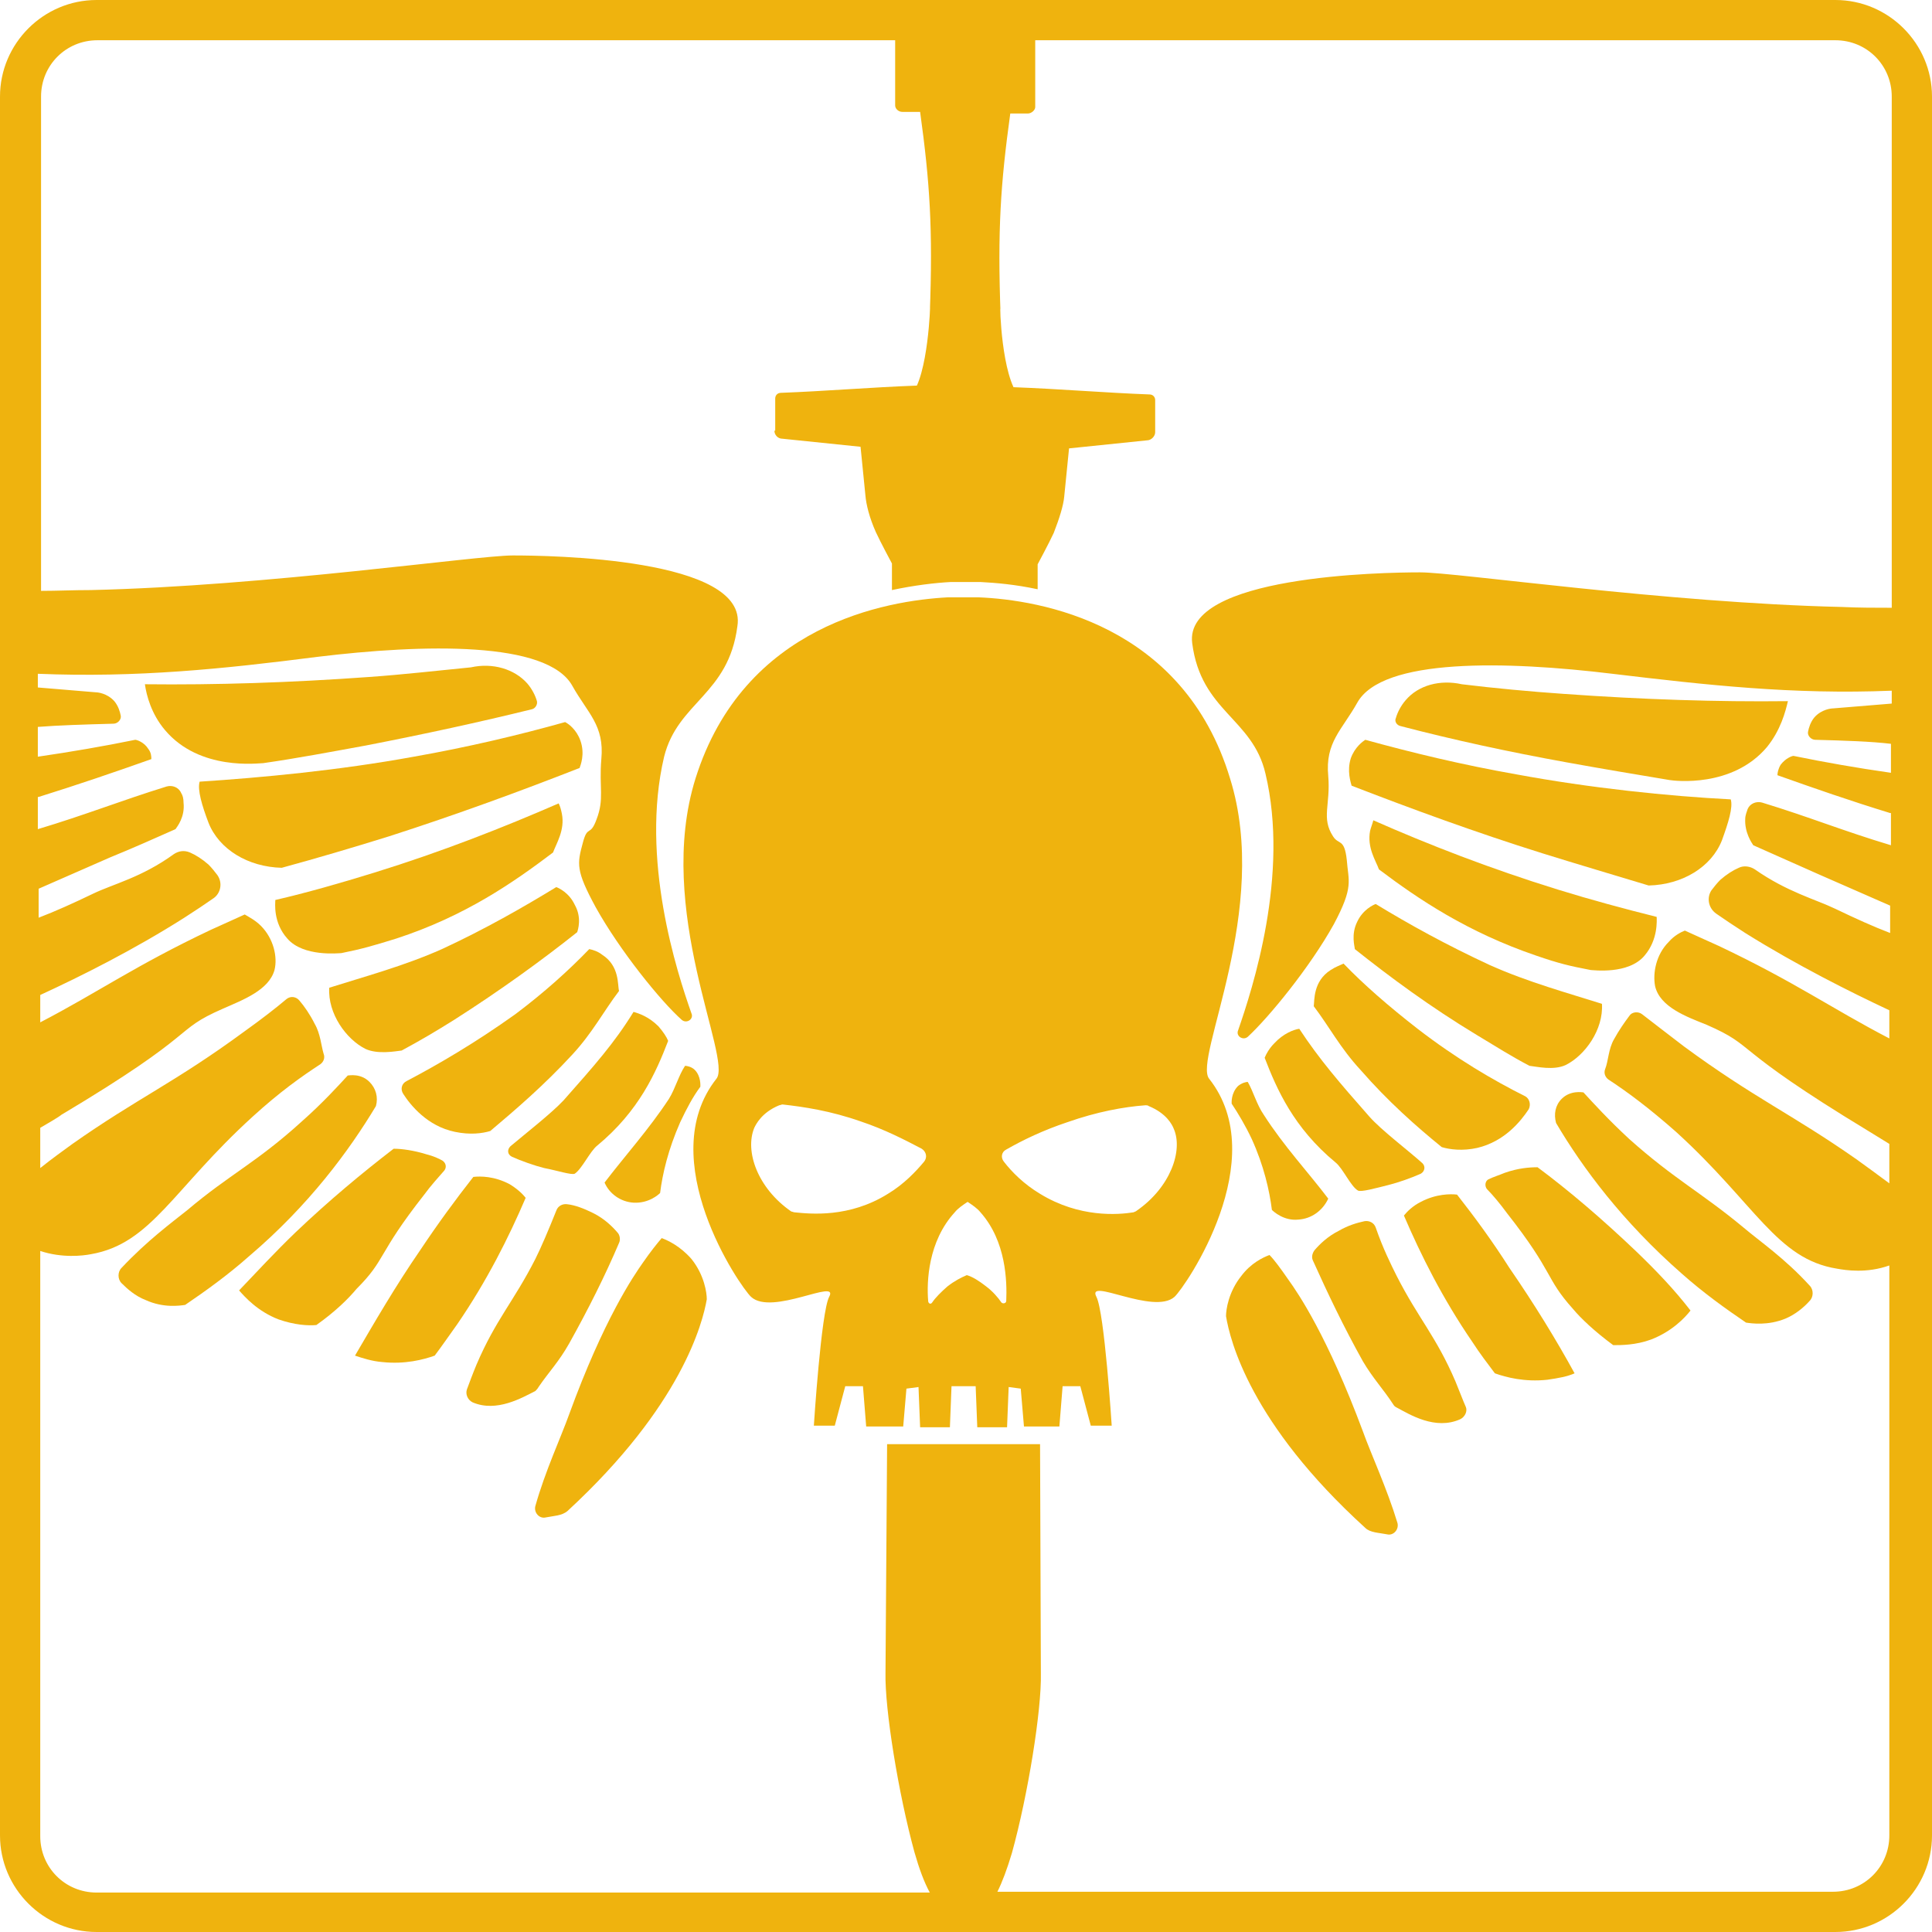 <?xml version="1.0" encoding="utf-8"?>
<!-- Generator: Adobe Illustrator 27.7.0, SVG Export Plug-In . SVG Version: 6.00 Build 0)  -->
<svg version="1.1" id="Layer_1" xmlns="http://www.w3.org/2000/svg" xmlns:xlink="http://www.w3.org/1999/xlink" x="0px" y="0px"
	 viewBox="0 0 240 240" style="enable-background:new 0 0 240 240;" xml:space="preserve">
<style type="text/css">
	.st0{fill:#EFB30E;}
</style>
<g>
	<path class="st0" d="M32.7,94.8L32.7,94.8c4.2-0.6,8.4-1.4,12.8-2.2c7.2-1.4,14.1-2.9,20.6-4.5c0.4-0.1,0.7-0.6,0.6-1
		c-0.2-0.7-0.6-1.5-1.2-2.2c-1.6-1.8-4.3-2.6-7-2c-4.1,0.4-8.4,0.9-12.7,1.2c-9.7,0.7-19,1-27.8,0.9c0.2,1.4,0.8,3.7,2.5,5.7
		C24.8,95.8,32.1,94.8,32.7,94.8z"/>
	<path class="st0" d="M48.3,103.9c8.4-2.7,16.3-5.6,23.7-8.5c0.1-0.3,0.7-1.7,0.1-3.4c-0.5-1.4-1.5-2.1-1.9-2.3
		c-5.7,1.6-12,3.1-18.8,4.3c-9.3,1.7-18.9,2.6-26.6,3.1c-0.3,1,0.3,3,1.1,5.1c1.3,3.3,4.9,5.5,9.1,5.6
		C39.4,106.6,43.8,105.3,48.3,103.9z"/>
	<path class="st0" d="M42.4,118.4L42.4,118.4c2.5-0.5,3.9-0.9,6.8-1.8c8.6-2.8,14.6-7,19.5-10.7c0.4-1.1,1.5-2.8,1.1-4.8
		c-0.1-0.5-0.2-0.9-0.4-1.3c-6.9,3-14.5,6-22.9,8.6c-4.2,1.3-8.4,2.5-12.3,3.4c0,0.4-0.3,2.8,1.5,4.8
		C37.7,118.9,42.1,118.4,42.4,118.4z"/>
	<path class="st0" d="M71.7,115.8c0.1-0.3,0.6-1.8-0.3-3.4c-0.7-1.5-2-2.1-2.3-2.2c-4.1,2.5-8.8,5.2-14.2,7.7
		c-4.7,2.1-9.9,3.5-14,4.8c-0.2,3.2,2.1,6.4,4.5,7.6c1.5,0.7,3.7,0.3,4.5,0.2c2.4-1.3,4.1-2.3,6.5-3.8
		C62.2,123,67.3,119.3,71.7,115.8z"/>
	<path class="st0" d="M50.5,134.3c-0.6,0.3-0.8,1-0.4,1.6c0.9,1.4,3,4,6.4,4.7c1.9,0.4,3.4,0.2,4.4-0.1c3.2-2.7,6.7-5.7,10.2-9.5
		c2.5-2.7,3.9-5.4,5.8-7.9c-0.2-0.7,0.1-3.1-2.1-4.5c-0.5-0.4-1.1-0.6-1.6-0.7c-2.5,2.6-5.6,5.4-9.2,8.1
		C59.1,129.5,54.5,132.2,50.5,134.3z"/>
	<path class="st0" d="M63.4,142.4c-0.4,0.4-0.4,1,0.2,1.3v0c1.1,0.5,2.8,1.1,4,1.4c1.6,0.3,3.4,0.9,3.8,0.7c0.9-0.6,1.9-2.8,2.8-3.5
		c5.2-4.3,7.3-9.1,8.8-13c-0.2-0.5-0.6-1.1-1.2-1.8c-1.2-1.2-2.4-1.6-3.1-1.8c-2.4,3.9-4.9,6.7-8.7,11
		C68.5,138.3,65.3,140.8,63.4,142.4z"/>
	<path class="st0" d="M78.7,149.4c1.9,0.1,3.1-1,3.3-1.2c0.3-2.4,1-5.4,2.5-8.8c0.8-1.7,1.6-3.2,2.5-4.4c0-0.1,0.1-1.3-0.7-2.1
		c-0.4-0.4-1-0.5-1.2-0.5c-0.8,1.2-1.2,2.8-2,4.1c-2.5,3.8-5.4,7-8,10.4C75.7,148.3,77.1,149.3,78.7,149.4z"/>
	<path class="st0" d="M46.7,137.4L46.7,137.4c0.3-1.1,0-2.2-0.8-3c-1.1-1.1-2.5-0.8-2.7-0.8c-1.2,1.3-3.1,3.4-5.7,5.7
		c-5.6,5.1-9,6.6-14.2,11c-2,1.6-5,3.8-8.2,7.2c-0.5,0.5-0.5,1.4,0,1.9c0.7,0.7,1.7,1.6,3,2.1c2.2,1,4.2,0.7,4.9,0.6
		c2.5-1.7,5.3-3.7,8-6.1C38.4,149.7,43.4,142.9,46.7,137.4z"/>
	<path class="st0" d="M52.7,148.4L52.7,148.4c0.8-1.1,1.8-2.2,2.5-3c0.3-0.4,0.2-0.9-0.2-1.2c-0.5-0.3-1.2-0.6-2-0.8
		c-1.6-0.5-3.1-0.7-4.1-0.7c-3.9,3-8,6.4-12.2,10.4c-2.5,2.4-4.8,4.9-7,7.2c0.7,0.8,2.3,2.6,4.9,3.6c2,0.7,3.7,0.8,4.7,0.7
		c2.4-1.7,4-3.3,5-4.5C48,156.4,46.8,155.9,52.7,148.4z"/>
	<path class="st0" d="M63.3,147.1L63.3,147.1c-1.9-1-3.6-1-4.5-0.9c-2.2,2.8-4.4,5.8-6.6,9.1c-3.1,4.5-5.7,9-8.1,13.1
		c0.9,0.3,2.1,0.7,3.4,0.8c2.8,0.3,5.1-0.3,6.5-0.8c0.9-1.2,1.8-2.5,2.8-3.9c3.7-5.4,6.4-10.8,8.5-15.7
		C65,148.4,64.3,147.7,63.3,147.1z"/>
	<path class="st0" d="M66.9,172.3L66.9,172.3c1.3-1.9,2.5-3.1,3.8-5.4c2.4-4.3,4.5-8.5,6.2-12.5c0.2-0.4,0.1-1-0.2-1.3
		c-0.6-0.7-1.6-1.7-3-2.4c-1.2-0.6-2.3-1-3.2-1.1c-0.6-0.1-1.2,0.2-1.4,0.8c-1,2.5-1.9,4.6-2.6,6c-2.7,5.3-4.9,7.5-7.3,13.1
		c-0.5,1.2-0.9,2.3-1.2,3.1c-0.2,0.6,0.1,1.3,0.7,1.6c3,1.3,6.2-0.6,7.8-1.4C66.6,172.7,66.8,172.5,66.9,172.3z"/>
	<path class="st0" d="M82.2,153.8L82.2,153.8c-0.6,0.7-1.4,1.7-2.3,3c-1.2,1.7-4.9,7.1-9.2,18.9c-1,2.8-3,7.1-4.2,11.4
		c-0.2,0.8,0.5,1.6,1.3,1.4c1-0.2,2-0.2,2.7-0.8c14.2-13.1,16.8-23.4,17.3-26.3c0-0.8-0.3-3-1.9-5C84.5,154.8,83,154.1,82.2,153.8z"
		/>
	<path class="st0" d="M174,90.2c6.5,1.7,13.4,3.2,20.6,4.5v0c4.4,0.8,8.6,1.5,12.8,2.2c0.6,0.1,7.8,1,12.1-4.1
		c1.7-2.1,2.3-4.4,2.6-5.7c-8.8,0.1-18-0.2-27.8-0.9c-4.3-0.3-8.6-0.7-12.7-1.2c-2.7-0.6-5.4,0.1-7,2c-0.6,0.7-1,1.5-1.2,2.2
		C173.2,89.6,173.5,90.1,174,90.2z"/>
	<path class="st0" d="M191.6,106c4.5,1.4,8.9,2.7,13.2,4c4.2-0.1,7.8-2.3,9.1-5.6c0.8-2.2,1.4-4.1,1.1-5.1
		c-7.8-0.4-17.4-1.4-26.6-3.1c-6.8-1.2-13-2.7-18.8-4.3c-0.3,0.2-1.3,0.9-1.8,2.3c-0.5,1.6,0,3,0.1,3.4
		C175.4,100.5,183.3,103.4,191.6,106z"/>
	<path class="st0" d="M193.5,110.5c-8.4-2.6-16.1-5.6-22.9-8.6c-0.1,0.4-0.3,0.9-0.4,1.3c-0.4,2.1,0.7,3.7,1.1,4.8
		c4.9,3.7,11,7.8,19.5,10.7c2.9,1,4.2,1.3,6.8,1.8c0.3,0,4.7,0.6,6.7-1.8l0,0c1.7-2,1.5-4.4,1.5-4.8
		C201.8,112.9,197.7,111.8,193.5,110.5z"/>
	<path class="st0" d="M194.5,132.3c2.4-1.2,4.7-4.4,4.5-7.6c-4.1-1.3-9.2-2.7-13.9-4.8c-5.4-2.5-10.1-5.1-14.2-7.6
		c-0.3,0.1-1.6,0.7-2.3,2.2c-0.8,1.6-0.3,3.1-0.3,3.4c4.4,3.5,9.4,7.2,15.2,10.7c2.5,1.5,4.2,2.6,6.5,3.8
		C190.9,132.5,193,133,194.5,132.3z"/>
	<path class="st0" d="M179.1,142.5c1,0.3,2.6,0.5,4.4,0.1c3.4-0.8,5.4-3.3,6.4-4.8c0.3-0.6,0.1-1.3-0.4-1.6c-4-2-8.6-4.7-13.4-8.4
		c-3.6-2.8-6.7-5.5-9.2-8.1c-0.4,0.2-1,0.4-1.6,0.8v0c-2.2,1.4-2,3.8-2.1,4.5c1.9,2.5,3.3,5.2,5.8,7.9
		C172.4,136.8,175.9,139.9,179.1,142.5z"/>
	<path class="st0" d="M165.9,144.4c0.9,0.7,1.9,3,2.8,3.5c0.4,0.2,2.2-0.3,3.8-0.7c1.2-0.3,2.9-0.9,4-1.4c0.5-0.3,0.6-0.9,0.2-1.3
		c-1.9-1.7-5.1-4.1-6.6-5.8c-3.7-4.2-6.2-7.1-8.7-10.9c-0.7,0.1-2,0.6-3.1,1.8l0,0c-0.6,0.6-1,1.3-1.2,1.8
		C158.6,135.3,160.7,140.1,165.9,144.4z"/>
	<path class="st0" d="M153,137.1c0.8,1.2,1.7,2.7,2.5,4.4c1.5,3.3,2.2,6.4,2.5,8.8c0.2,0.2,1.5,1.4,3.3,1.2c1.6-0.1,3-1.1,3.7-2.6
		c-2.5-3.3-5.5-6.5-8-10.4c-0.9-1.3-1.3-2.9-2-4.1h0c-0.2,0-0.7,0.1-1.2,0.5C152.9,135.8,153,137,153,137.1z"/>
	<path class="st0" d="M196.7,135.7c-0.1,0-1.6-0.3-2.7,0.8c-0.8,0.8-1,1.9-0.7,3c3.3,5.6,8.3,12.3,15.6,18.7c2.7,2.4,5.5,4.4,8,6.1
		c0.7,0.1,2.7,0.4,4.9-0.5c1.2-0.5,2.3-1.4,3-2.2c0.5-0.5,0.5-1.4,0-1.9c-3.1-3.4-6.2-5.5-8.2-7.2l0,0c-5.3-4.4-8.6-6-14.2-11
		C199.8,139.1,197.9,137,196.7,135.7z"/>
	<path class="st0" d="M203.2,155.4L203.2,155.4c-4.2-4-8.3-7.5-12.2-10.4c-1,0-2.4,0.1-4.1,0.7c-0.7,0.3-1.4,0.5-2,0.8
		c-0.4,0.2-0.5,0.8-0.2,1.2c0.7,0.7,1.7,1.9,2.5,3c5.9,7.5,4.7,8,8.2,11.9c1,1.2,2.7,2.8,5,4.5c1,0,2.8,0,4.7-0.7
		c2.6-1,4.2-2.7,4.9-3.6C208,160.2,205.7,157.8,203.2,155.4z"/>
	<path class="st0" d="M181,148.4L181,148.4c-0.8-0.1-2.6-0.1-4.5,0.9c-1,0.5-1.7,1.2-2.1,1.7c2.1,4.9,4.8,10.3,8.5,15.7
		c0.9,1.4,1.9,2.7,2.8,3.9c1.4,0.5,3.7,1.1,6.5,0.8c1.4-0.2,2.5-0.4,3.4-0.8c-2.3-4.2-5-8.6-8.1-13.1
		C185.4,154.2,183.2,151.2,181,148.4z"/>
	<path class="st0" d="M180.8,171.6L180.8,171.6c-2.4-5.6-4.6-7.8-7.3-13.1c-0.7-1.4-1.7-3.4-2.6-6c-0.2-0.6-0.8-0.9-1.4-0.8
		c-0.9,0.2-2,0.5-3.2,1.2c-1.4,0.7-2.4,1.7-3,2.4c-0.3,0.4-0.4,0.9-0.2,1.3c1.8,4,3.8,8.2,6.2,12.5c1.3,2.2,2.5,3.4,3.8,5.4
		c0.1,0.2,0.3,0.3,0.5,0.4c1.5,0.8,4.7,2.8,7.8,1.4c0.6-0.3,0.9-1,0.7-1.5C181.7,173.9,181.3,172.8,180.8,171.6z"/>
	<path class="st0" d="M169.3,177.8L169.3,177.8c-4.4-11.8-8-17.1-9.3-18.9c-0.9-1.3-1.7-2.4-2.3-3c-0.8,0.3-2.3,1-3.5,2.6
		c-1.6,2-1.9,4.2-1.9,5c0.5,3,3,13.3,17.3,26.3c0.6,0.6,1.7,0.6,2.7,0.8c0.8,0.2,1.5-0.6,1.3-1.4
		C172.3,184.9,170.3,180.6,169.3,177.8z"/>
	<path class="st0" d="M121.5,74.2c0,0-0.7,0-1.8,0h-0.1c-1.1,0-1.8,0-1.8,0c-7.7,0.4-25.4,3.4-31.4,22.5
		c-5.1,16.3,4.6,34.8,2.6,37.3c-7.9,10,2.9,25.8,4.3,27.1c2.6,2.4,11-2.4,9.7,0c-1,1.9-1.9,16-1.9,16h2.6l1.3-4.9l2.2,0l0.4,5h4.6
		l0.4-4.7l1.5-0.2l0.2,5h3.7l0.2-5.1h3l0.2,5.1h3.7l0.2-5l1.5,0.2l0.4,4.7h4.4l0.4-5l2.2,0l1.3,4.9h2.6c0,0-0.9-14.1-1.9-16
		c-1.3-2.5,7.1,2.3,9.7,0c1.4-1.3,12.2-17.1,4.3-27.1h0c-2-2.5,7.7-21,2.6-37.3C147,77.5,129.2,74.5,121.5,74.2z M114.8,144.3
		L114.8,144.3c-1,1.2-2.5,2.8-4.5,4c-4.8,3-9.6,2.5-11.6,2.3c-0.1,0-0.3-0.1-0.4-0.1c-4.2-2.9-5.8-7.5-4.6-10.4
		c0.2-0.4,0.9-1.9,3.1-2.8c0.1,0,0.3-0.1,0.4-0.1c2.7,0.3,6,0.8,9.7,2.1c3,1,5.5,2.3,7.6,3.4C115.1,143.1,115.2,143.8,114.8,144.3z
		 M125,161.6L125,161.6c0,0.3-0.4,0.4-0.6,0.2c-0.4-0.6-1.1-1.4-1.9-2c-0.9-0.7-1.7-1.2-2.4-1.4c-0.7,0.3-1.5,0.7-2.4,1.4
		c-0.8,0.7-1.5,1.4-1.9,2c-0.2,0.3-0.5,0.1-0.5-0.2c-0.2-2.4,0-7.4,3.3-11c0.4-0.5,1-0.9,1.6-1.3c0.6,0.4,1.2,0.8,1.6,1.3
		C125,154.2,125.1,159.2,125,161.6z M141.2,150.4L141.2,150.4c-0.1,0.1-0.2,0.1-0.4,0.2c-1.9,0.3-6.7,0.7-11.6-2.3
		c-2-1.2-3.5-2.7-4.5-4c-0.4-0.5-0.3-1.2,0.3-1.5c2.1-1.2,4.6-2.4,7.6-3.4c3.7-1.3,7-1.9,9.7-2.1c0.1,0,0.3,0,0.4,0.1
		c2.2,0.9,2.9,2.3,3.1,2.8C147,142.9,145.4,147.5,141.2,150.4z"/>
	<path class="st0" d="M228,0H122.9h-6.5H12C5.4,0,0,5.4,0,12v61.3v10v1.5v6.1v3.7v5.9v3.9v8.2v3.3v9.9v3.5v13.6v6.1v2.8V228
		c0,6.6,5.4,12,12,12h106.9h1.6H228c6.6,0,12-5.4,12-12v-74.4V151v-5.9v-13.6v-3.7v-9.9v-3.1v-8.3v-3.9v-5.9V93v-6.1v-1.5v-10V12
		C240,5.4,234.6,0,228,0z M148.1,79.9c1.1,8.5,7.5,9.3,9.1,16.2c3,12.6-1.6,26.7-3.4,31.9c-0.3,0.7,0.6,1.3,1.2,0.8
		c2.6-2.4,7.7-8.6,10.7-14c2.5-4.7,1.8-5.3,1.6-8c-0.3-2.7-1-1.8-1.7-2.9c-1.5-2.3-0.3-3.9-0.6-7.5c-0.4-4.2,1.7-5.7,3.6-9.1
		c3.1-5.6,18.5-5.2,31.7-3.6c11.7,1.4,22.4,2.6,34.7,2.1v1.6c-2.4,0.2-4.8,0.4-7.3,0.6c-0.2,0-1.4,0.1-2.3,1.1
		c-0.5,0.6-0.7,1.3-0.8,1.8c-0.1,0.5,0.4,1,0.9,1c3.7,0.1,6.9,0.2,9.4,0.5V96c-4.2-0.6-8.2-1.3-12.1-2.1c-0.2,0-1,0.3-1.6,1.1
		c-0.3,0.5-0.4,1-0.4,1.3c4.5,1.6,9.1,3.2,14,4.7c0,0,0.1,0,0.1,0v4c-6-1.8-10.1-3.5-16-5.3c-0.7-0.2-1.5,0.1-1.8,0.8
		c-0.1,0.3-0.3,0.8-0.3,1.2c-0.1,1.7,0.8,3,1,3.3c2.7,1.2,5.4,2.4,8.1,3.6c3,1.3,5.9,2.6,8.9,3.9v3.4c-2.1-0.8-4.3-1.8-6.8-3
		c-2.5-1.2-6-2.1-10-4.9c-0.6-0.4-1.4-0.5-2-0.2c-0.7,0.3-1.5,0.8-2.3,1.5c-0.4,0.4-0.8,0.9-1.1,1.3c-0.6,0.9-0.4,2.2,0.6,2.9
		c1,0.7,2.2,1.5,3.6,2.4c6.4,4,13,7.3,17.9,9.6v3.5c-7.3-3.8-11.7-7-21.2-11.5c-1.8-0.8-3.3-1.5-4.2-1.9c-0.5,0.2-1.3,0.6-2,1.4
		c-1.6,1.6-2,3.9-1.7,5.5c0.6,2.6,3.9,3.8,6.4,4.8c6.4,2.8,2.6,2.6,20.1,13.2c0,0,0,0,2.6,1.6v4.9c-1.6-1.2-3-2.2-4.1-3l0,0
		c-8-5.6-12.7-7.6-21.4-14c-2.1-1.6-3.9-3-5.2-4c-0.5-0.4-1.3-0.3-1.6,0.2c-0.6,0.8-1.3,1.8-1.9,2.9c-0.7,1.2-0.7,2.7-1.1,3.7
		c-0.2,0.5,0,1,0.4,1.3c2.3,1.5,5,3.5,8.4,6.5c9.9,9,12.5,15.8,20,17c1.1,0.2,3.7,0.6,6.5-0.4V228c0,3.9-3.1,7-7,7H123.9
		c0.6-1.2,1.2-2.8,1.8-4.8c2-7.2,3.7-17.8,3.6-22.3l-0.1-28.5l0,0h-19l-0.2,28.4c-0.1,4.5,1.6,15,3.6,22.3c0.6,2.1,1.2,3.7,1.9,5H12
		c-3.9,0-7-3.1-7-7v-72.7c2.7,0.9,5.3,0.6,6.3,0.4c7.5-1.3,10.2-8.1,20.1-17.1l0,0c3.4-3.1,6.1-5,8.4-6.5c0.4-0.3,0.6-0.8,0.4-1.3
		c-0.3-1-0.4-2.5-1.1-3.7c-0.6-1.2-1.3-2.2-1.9-2.9c-0.4-0.5-1.1-0.6-1.6-0.2c-1.3,1.1-3.1,2.5-5.2,4c-8.7,6.4-13.3,8.3-21.4,14
		c-1.1,0.8-2.5,1.8-4,3v-5c2.6-1.5,2.6-1.6,2.6-1.6c17.6-10.5,13.7-10.4,20.1-13.2l0,0c2.5-1.1,5.7-2.3,6.4-4.8
		c0.4-1.6-0.1-3.9-1.7-5.5c-0.7-0.7-1.5-1.1-2-1.4c-0.9,0.4-2.4,1.1-4.2,1.9c-9.5,4.5-13.9,7.7-21.2,11.5v-3.4
		c5-2.3,11.6-5.6,17.9-9.6l0,0c1.4-0.9,2.6-1.7,3.6-2.4c0.9-0.6,1.2-1.9,0.5-2.9c-0.3-0.4-0.7-0.9-1.1-1.3c-0.8-0.7-1.6-1.2-2.3-1.5
		s-1.4-0.2-2,0.2c-4,2.9-7.5,3.7-10,4.9c-2.5,1.2-4.7,2.2-6.8,3v-3.6c3-1.3,5.9-2.6,8.9-3.9c2.7-1.1,5.4-2.3,8.1-3.5v0
		c0.2-0.3,1.2-1.5,1-3.3c0-0.5-0.1-0.9-0.3-1.2c-0.3-0.7-1.1-1-1.8-0.8c-5.8,1.8-10,3.5-16,5.3v-4c0,0,0.1,0,0.1,0l0,0
		c4.8-1.5,9.5-3.1,14-4.7c0-0.3,0-0.8-0.4-1.3c-0.5-0.8-1.4-1.1-1.6-1.1c-3.9,0.8-8,1.5-12.1,2.1v-3.7c2.5-0.2,5.7-0.3,9.4-0.4
		c0.5,0,1-0.5,0.9-1c-0.1-0.5-0.3-1.2-0.8-1.8c-0.9-1-2.1-1.1-2.3-1.1c-2.4-0.2-4.8-0.4-7.2-0.6v-1.7c12.3,0.5,23-0.6,34.7-2.1
		c13.2-1.6,28.6-2,31.7,3.6c1.9,3.4,4,4.9,3.6,9.1c-0.3,3.6,0.4,4.9-0.6,7.5c-0.8,2.2-1.1,0.6-1.7,2.9c-0.7,2.6-0.9,3.4,1.6,8
		c3,5.4,8.1,11.7,10.7,14c0.6,0.5,1.5-0.1,1.2-0.8c-1.8-5.1-6.4-19.2-3.4-31.9c1.7-6.8,8-7.7,9.1-16.2C93,69.3,68.2,69,63.7,69
		c-4.5,0-30.6,3.8-52.4,4.3c-2.2,0-4.2,0.1-6.2,0.1V12c0-3.9,3.1-7,7-7h99.1v8.1c0,0.4,0.4,0.8,0.9,0.8l2.2,0
		c1.2,8.7,1.6,14.5,1.2,25.1c0.1-3.5,0.1,5.1-1.6,8.9c-5.5,0.2-11.5,0.7-16.9,0.9c-0.4,0-0.7,0.3-0.7,0.7v4h-0.1v0c0,0.5,0.4,1,1,1
		l9.7,1l0.6,6c0.1,1.2,0.5,2.8,1.3,4.6c0.6,1.3,2,3.9,2,3.9l0,3.3c2.8-0.6,5.4-0.9,7.3-1c0,0,0.6,0,1.8,0h0.1c1.1,0,1.8,0,1.8,0
		c1.9,0.1,4.3,0.3,7.1,0.9l0-3.1c0,0,1.4-2.6,2-3.9c0.7-1.8,1.2-3.4,1.3-4.5l0.6-6l9.7-1c0.5,0,1-0.5,1-1v-4c0-0.4-0.3-0.7-0.7-0.7
		c-5.4-0.2-11.4-0.7-16.9-0.9c-1.8-3.9-1.7-12.5-1.6-8.9c-0.4-10.6,0-16.4,1.2-25.1l2.2,0c0.4,0,0.9-0.4,0.9-0.8V5H228
		c3.9,0,7,3.1,7,7v63.5c-2,0-4.1,0-6.2-0.1c-21.8-0.5-47.8-4.3-52.4-4.3S147,71.5,148.1,79.9z"/>
</g>
</svg>

